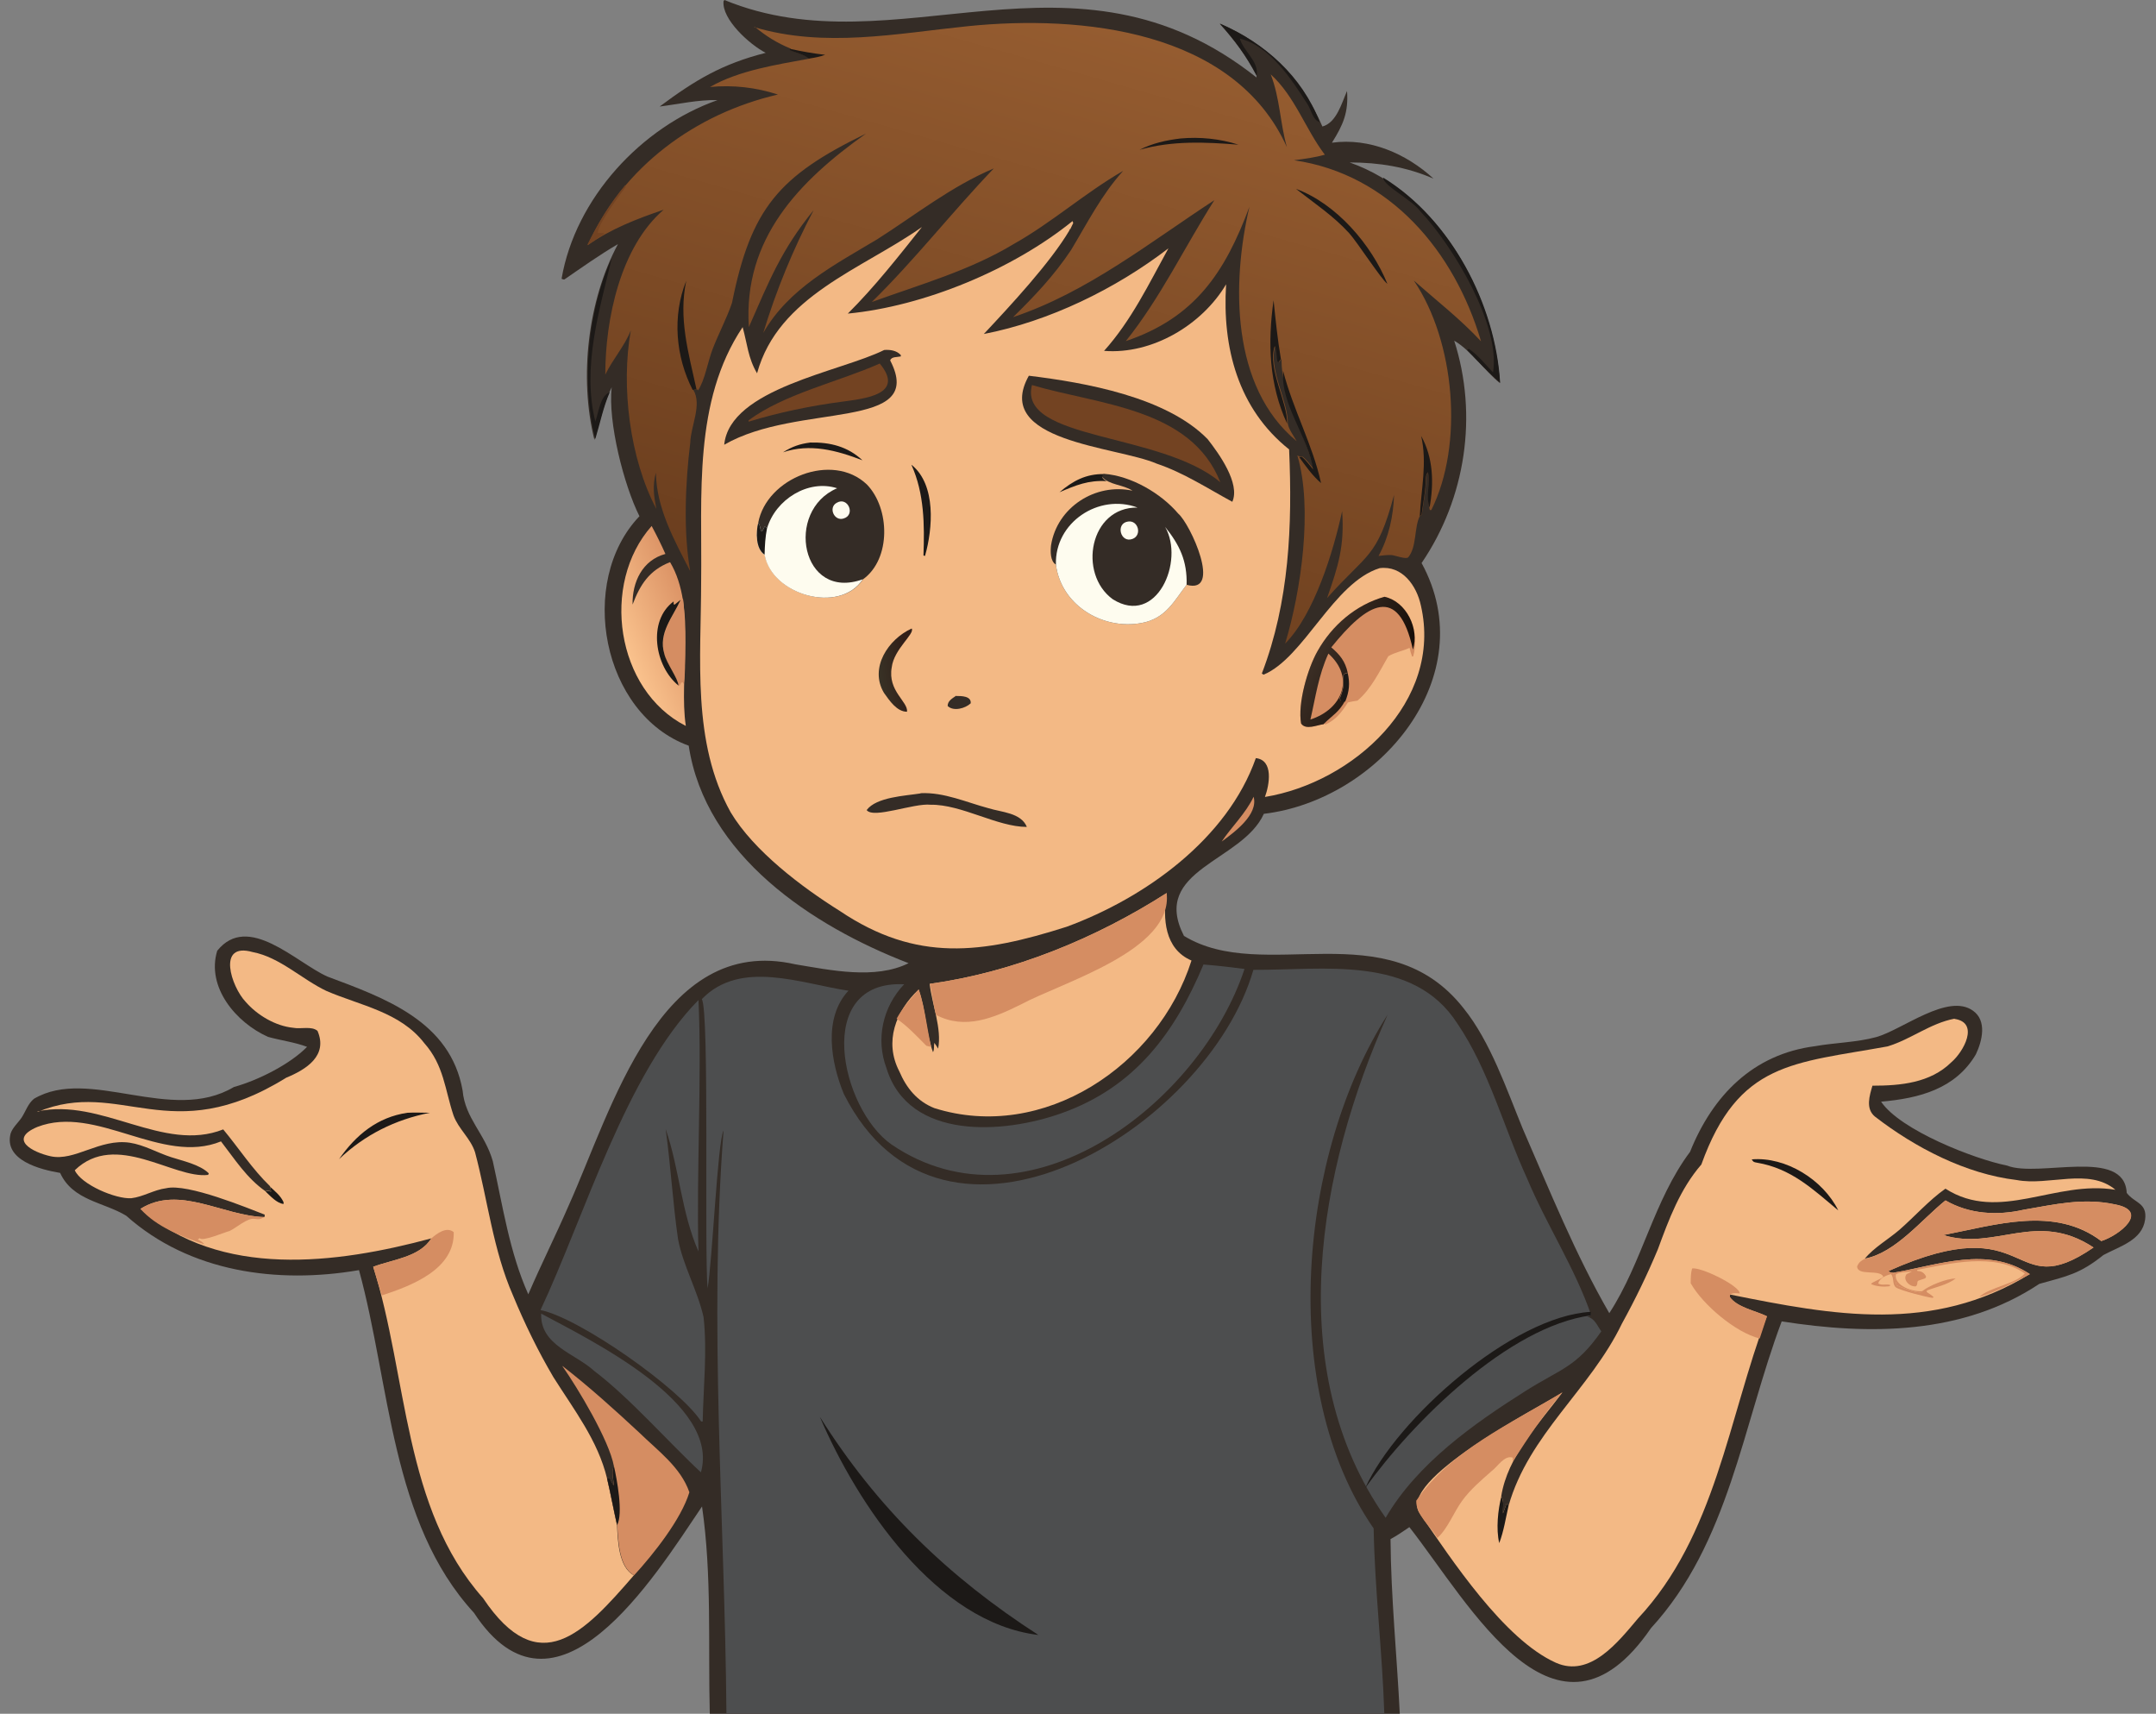 <?xml version="1.0" encoding="UTF-8"?>
<svg id="Layer_1" xmlns="http://www.w3.org/2000/svg" xmlns:xlink="http://www.w3.org/1999/xlink" version="1.1" viewBox="0 0 971.7 772.2">
  <rect x="0" y="0" width="971.7" height="772.2" fill="#808080" stroke="none"/>
  <!-- Generator: Adobe Illustrator 29.1.0, SVG Export Plug-In . SVG Version: 2.1.0 Build 142)  -->
  <defs>
    <style>
      .st0 {
        fill: #d58d62;
      }

      .st1 {
        fill: url(#linear-gradient2);
      }

      .st2 {
        fill: url(#linear-gradient1);
      }

      .st3 {
        fill: url(#linear-gradient3);
      }

      .st4 {
        fill: #342c26;
      }

      .st5 {
        fill: #fefcef;
      }

      .st6 {
        fill: url(#linear-gradient);
      }

      .st7 {
        fill: #f3b985;
      }

      .st8 {
        fill: #1c1917;
      }

      .st9 {
        fill: #734322;
      }

      .st10 {
        fill: #4d4e4f;
      }
    </style>
    <linearGradient id="linear-gradient" x1="625.3" y1="718.3" x2="594.9" y2="733.7" gradientTransform="translate(0 1026) scale(1 -1)" gradientUnits="userSpaceOnUse">
      <stop offset="0" stop-color="#180f09"/>
      <stop offset="1" stop-color="#3b2e25"/>
    </linearGradient>
    <linearGradient id="linear-gradient1" x1="409.2" y1="724" x2="396.6" y2="722.5" gradientTransform="translate(0 1026) scale(1 -1)" gradientUnits="userSpaceOnUse">
      <stop offset="0" stop-color="#301e18"/>
      <stop offset="1" stop-color="#383125"/>
    </linearGradient>
    <linearGradient id="linear-gradient2" x1="423.3" y1="743.3" x2="500.4" y2="1013.3" gradientTransform="translate(0 1026) scale(1 -1)" gradientUnits="userSpaceOnUse">
      <stop offset="0" stop-color="#6b3e1e"/>
      <stop offset="1" stop-color="#955c30"/>
    </linearGradient>
    <linearGradient id="linear-gradient3" x1="311.8" y1="748.4" x2="281.8" y2="735.5" gradientTransform="translate(0 1026) scale(1 -1)" gradientUnits="userSpaceOnUse">
      <stop offset="0" stop-color="#dd9567"/>
      <stop offset="1" stop-color="#f9c18c"/>
    </linearGradient>
  </defs>
  <path class="st4" d="M326.5,0c77.5,31.9,157.3-30.6,239.8,34.9v-.8c-4.6-8.9-9.8-15.9-16.6-23.4,21.4,8.8,37.1,25.1,46.3,46.3,6.4-1.7,8.7-10.6,11.1-16,.7,9.6-1.7,15.2-6.8,23.3,16.9-2.3,33.5,4.9,45.8,16.2-12.2-5.3-24.6-7.3-37.8-7.3,39.7,14,65,58.9,67.7,99.4-7.2-5.8-12.7-14.4-20.6-19.1,10.8,33.6,5.2,71-14.7,100.2,27.9,51-19.1,106.8-71.1,113-9.7,21.6-51.3,25.1-36,55,36,22,91.6-11.3,126.1,32.7,12,14.9,19.3,36.4,26.6,54.2,12.2,28,23.7,56.6,39,83.1,14.9-22.9,20-50.8,36.4-72.7,10.2-25.4,28.4-44,56.3-47.6,9-1.6,18.8-1.7,27.6-4.1,11.8-3.3,32.3-20,43.6-11.9,6.4,4.5,4.2,13.6,1.3,19.7-9.2,15.6-25.6,19.8-42.7,21.3,8.7,12.9,42.2,25.9,56.8,28.8,14,5.6,52.9-8.4,53.9,12.3,3.6,4.7,9.3,4.4,8.3,12-1.3,9.4-11.6,12.1-18.8,16-10.6,8.5-16.3,9.5-28.9,13-34.6,23-76.5,23.1-116.1,16.9-17.6,46.8-23.8,100-58.9,138.2-42.6,62.1-81.4-10.4-108.9-45.5-2.8,1.9-5.5,3.8-8.5,5.4.2,26.4,2.9,52.7,4.2,79.1h-311c-.8-31.2,1-62.8-3.5-93.8-21.7,32.2-66.1,103.9-102.8,47.9-37.5-40.8-37.7-103-51.8-154.4-36.7,6.3-76.3,1-104.9-24.5-10.2-6.2-24.1-6.8-29.8-19.3-8.9-1.5-25.5-5.7-22.3-17.8.9-2.7,3.4-4.8,5-7.2,1.8-2.8,2.8-6.2,5.5-8.4,24.9-14.7,61.9,11.5,90.1-5.3,10.8-3,25.1-10.1,33-18.1-5.5-2.1-11.9-2.9-17.6-4.5-14.4-6.4-27.9-22.4-22.9-38.8,13.9-17.3,35.4,5.2,49.6,11.6,25.9,9.7,55.5,20.1,61,51.4,1.1,12.5,10.1,19.4,13.6,31.8,4.5,20.2,7.5,41,16,60,5.8-13.5,12.4-26.6,18.2-40,19.4-43,41-122.6,102.1-108.7,15.8,2.6,36,7,51.1-.5-43.6-16.8-91.6-48.6-99.1-98-39.1-14.2-50.4-73.9-22.2-103.4-7-13.9-14.3-42.5-12.5-58.1-3.8,7.6-5.3,15.6-7.8,23.7-7-28-3-62.8,10.6-88.2-8.4,4.9-16.1,10.4-24.1,15.9-.8,0-.3.1-1.3-.3,6.2-36.2,35.9-68.4,70.3-80.5-8.8-.2-17.4,1.8-26.1,2.9,16.1-12,28.2-19.2,47.8-24.2-7.1-3.6-19.9-15.1-19-23.3Z"/>
  <path class="st10" d="M564.8,437c31.6.2,72.2-6.9,92.1,24.3,14.2,20.9,20.9,47,31.4,69.8,8.7,20.8,21.5,40.2,28.8,61.4-.6.4-.9.6-1.7.7,3.5,1.1,4.3,3.9,6.3,6.7-11.3,16.2-18,16.7-33.9,26.7-23.6,14.9-49,32.8-63.3,57.3-46.9-66.5-30.3-157.2.9-226.7-39.9,62.2-49.9,168.5-6.3,231.5.5,27.8,3.9,55.5,4.8,83.4h-296.5c-.7-87.4-8-175.5-1.3-262.7-2.7,4.8-5.1,59.9-7.2,71.1-1.5-17,.9-124.9-2.6-130.3,17.5-18.1,45-6.9,66.1-3.8-11.5,12.3-7.9,32.4-2.1,46.5,44.6,88.5,163.9,15.8,184.6-55.9Z"/>
  <path class="st8" d="M615.3,670.5c14.1-31.2,66.4-77.5,101.7-79.4v1.6c-37.1,5-80.3,47.9-101.7,77.8Z"/>
  <path class="st8" d="M369.5,638.4c25.7,40.9,57.7,72,98.5,98.3-46-5.5-81.6-58.8-98.5-98.3Z"/>
  <path class="st8" d="M623.5,80.1c30.5,18.8,50.5,57,52.6,92.4-5.2-4.7-10.1-9.7-14.9-14.8l.8-.5c3.9,2.5,7.6,7.2,10.9,10.6,3.5-21.2-18.1-57.1-32.7-72.5-3.7-5.2-16.5-11.5-16.8-15.1Z"/>
  <path class="st8" d="M275.7,116.4c-5.5,23.4-13.5,48.9-7.4,73.5,1.6-4.1,2-11.3,6.5-13.2-3,7-4.3,13.9-6.5,21.1-6.4-25.3-3.5-57.7,7.4-81.4Z"/>
  <path class="st8" d="M549.8,10.6c20.2,8.8,36.9,23.5,45,44.4-3.3-.9-3.9-6-5.8-8.5-7-10.9-16.8-25.9-30.2-29.1,1.6,5.7,8.6,10.2,7.6,16.6-4.7-8.9-9.9-15.9-16.6-23.4Z"/>
  <path class="st7" d="M483.4,99.7l.3.8-1.4,2.9-.5-.2.3.4c-8.7,14.8-26.9,34.3-38.7,46.9,29.4-5.7,59.4-20.3,83.2-38.6-8.8,16-16.7,32.5-29,46.2,21.6,1.7,44.1-11.6,55-30-1.8,28.5,5.4,56.1,28.4,74.4,1.5,34.3.1,68.7-12.3,101l.8.5c18.2-7.6,31.4-41.5,52.3-48,10.2-1.3,16.7,7.9,18.6,16.9,9.9,43.2-30.6,79.7-70.3,86.2,2-5.4,4-16.6-4.1-17.5-12.8,36.4-49.9,63-85.3,76-38,12.1-67.6,16.2-102.3-7.2-17.1-10.7-38.7-27-49.1-44.4-17.6-31.6-13.3-69.4-13.3-104.2.5-38.5-3.7-80.9,18.7-114.4,2.1,7.5,2.4,13.9,6.5,20.8,9.6-35,47.4-46.9,74.3-65.9-10.5,13.2-21.4,27.1-33.4,39,34.4-3.3,74.4-19.9,101.3-41.7Z"/>
  <path class="st4" d="M497.6,213.5c12.1.9,25.6,8.7,33.4,17.9,5.4,4.5,20.1,36.6,3.8,32.1-5.5,7.1-8.9,14.2-18.4,16.8-18,4.5-38.1-6.9-40.5-25.9-2.6-1.5-2.5-6-2.2-8.7,2.7-17.1,20-28.2,36.7-24.6-4.2-2.8-10.5-2.5-13.8-6.3l.9-1.3Z"/>
  <path class="st5" d="M475.9,254.4c-.6-19,19.3-32.2,36.8-25.7-21.6-.3-27,29.8-11.2,41.3,19.8,12.5,32.5-17.2,23.6-32.6,6.6,8.2,10,15.4,9.7,26.1-5.5,7.1-8.9,14.2-18.4,16.8-18,4.5-38.1-6.9-40.5-25.9Z"/>
  <path class="st5" d="M508.4,235c4.6-.7,6.4,6.1,2.1,7.8-5.5,2.2-7.9-7-2.1-7.8Z"/>
  <path class="st4" d="M341.7,235.7c3.7-20.4,33.5-32.2,49-17.4,10.4,10.7,11,33.5-1.7,42.7-10.6,16-41.2,7-44.3-11-4.1-2.6-3.9-10.2-2.9-14.3Z"/>
  <path class="st5" d="M345.7,238.1c3.8-13,18.5-22.3,31.6-18.1-23.8,10.1-16.2,51.1,11.6,41-10.6,16-41.2,7-44.3-11-4.1-2.6-3.9-10.2-2.9-14.3,1.3,1.2.7,3.6,1.8,3.8l1.1-2.2c1,.5.7.2,1.1.7Z"/>
  <path class="st8" d="M341.7,235.7c1.3,1.2.7,3.6,1.8,3.8l1.1-2.2c1,.5.7.2,1.1.7-.8,4-1,7.8-1.1,11.9-4.1-2.6-3.9-10.2-2.9-14.3Z"/>
  <path class="st5" d="M377.2,226.5c4.9-2.8,8.5,5.4,3.1,7.1-4.3,1.5-7.2-5-3.1-7.1Z"/>
  <path class="st4" d="M463.7,169.3c25.5,3.1,62.1,9.6,80.6,28.6,5,6.4,14.8,19.9,11.1,28.2-11.1-6-21.9-13.1-34.1-17.2-18-7.8-74.3-9.8-57.6-39.6Z"/>
  <path class="st9" d="M465.1,173.5c29.9,8.9,71.7,10.2,84.9,43.8-26.9-22.7-91.3-18.7-84.9-43.8Z"/>
  <path class="st0" d="M596.6,326.3c-3.1.4-8.1,2.8-10.2-.3-1.6-9,2.9-24.7,7.4-32.6,6.5-11.6,17.3-20.9,30.2-24.5,11.3,2.6,15.9,16.8,12.9,26.9h-.5c-.5-1.3-.8-2.5-1.1-3.9-3.1,1.5-6.6,2-9.6,3.8-4,6.9-7.8,14.9-13.9,20-1.5.2-2.9.5-4.3.8-2.6,4.1-5.3,7.8-10,9.9l-.8-.2Z"/>
  <path class="st6" d="M596.6,326.3c-3.1.4-8.1,2.8-10.2-.3-1.6-9,2.9-24.7,7.4-32.6,6.5-11.6,17.3-20.9,30.2-24.5,9.9,2.2,15.8,14.5,12.8,23.8-6.5-29.7-20.7-21-36.8-1,3.9,3.3,6.3,6.3,7.4,11.4-1.3.4-1.4.2-2.1,1.4.4,4,0,6.5-1.6,10.2l.7,1.1h1.8c-2.7,5.1-5.9,6.7-9.6,10.4Z"/>
  <path class="st0" d="M598.7,294.5c12.2,10.9,6.2,25.1-8.1,29.7,2.4-10.4,3.6-19.8,8.1-29.7Z"/>
  <path class="st8" d="M605.3,304.6c.7-1.2.8-1,2.1-1.4,1.1,4.7.7,8.4-1.1,12.9h-1.8c0-.1-.7-1.3-.7-1.3,1.6-3.7,2-6.2,1.6-10.2Z"/>
  <path class="st4" d="M398.5,157.7c2.7-.2,5.6.2,7.5,2.3v.6c-1.7.4-4.2,0-4.8,1.8,16.6,32-41.5,18.7-74.8,38,2.5-25.4,52.5-32.9,72.1-42.7Z"/>
  <path class="st9" d="M396.5,163.8c11.6,14-6.8,15.8-17,17.2-13.9,1.8-28.8,4.9-42.1,9v-.6c15.9-11.9,41-17.5,59.1-25.6Z"/>
  <path class="st4" d="M414.9,357.4c10.6-.5,20.6,4.1,30.7,6.8,5.8,1.8,14.6,2,17.2,8.4-13.4,0-29.4-10.2-43.4-10-7.6-.8-25.8,6.5-28.8,2.4,4.4-5.9,17.4-6.4,24.3-7.5Z"/>
  <path class="st2" d="M410.9,283.2c1.5,2.4-8,9.2-9,17.5-1.9,10.7,7.4,15.4,6.9,20-4.6,0-7.9-5-10.4-8.5-6.7-11.2,1.9-24.2,12.5-29Z"/>
  <path class="st8" d="M410.9,209.5c11.1,9,9.5,28.7,6,41l-.7-.2c.5-13.8.4-27.9-5.4-40.8Z"/>
  <path class="st8" d="M365.2,199.4c8.9-.2,16.9,1.8,23.5,8-11.7-4.5-23.6-7.7-35.8-3.6,4.1-2.6,7.6-3.8,12.3-4.4Z"/>
  <path class="st4" d="M431,313.6c2.3,0,6.8,0,6.5,3.3-2.4,2.3-7.8,3.8-10.4,1.2,0-2.3,2.1-3.4,3.8-4.6Z"/>
  <path class="st8" d="M477.5,221.8c6.1-5.2,12-8.3,20.1-8.2l-.9,1.3c.5,1.1,1.1,1.3,2.1,1.9-8.3-.5-13.8,1.8-21.3,5Z"/>
  <path class="st1" d="M339.8,12.2c31.8,9.5,64.2,2.9,96.4-.4,51.1-5.2,120,1.7,143.8,54.5-3.1-10.9-3.1-22-7.3-32.8,11,10,15.7,24.8,24.4,36.2-4.6,1.3-9.2,1.9-13.9,2.5,43.3,6.3,72.4,41.2,84.3,81.6-9.4-10.1-20-18.3-30.3-27.4,18.6,27.4,22.6,73.9,7.9,103.4h-.7c-1.4-5.4.1-11.3-.7-17-.8.7-.9,1.8-1,2.8,0,5.5-1.2,10.8-1.9,16.3-.8.6-.4.5-.9.6-2.6,5.2-1.3,13.9-5.2,18.6-.9,1.1-6-.9-7.6-1-1.9-.1-3.9.2-5.8.4,4.6-8.3,6.7-18,7-27.5-7.7,28.8-12.1,26.1-30.2,46.5,5.1-14.6,7.9-23.4,6.8-39.2-3.9,18-12.5,46.4-25.7,59.7,7.2-23.6,12.6-61.1,5.5-84.8.6.4,1.7.7,2.4.6,2,1.5,3.4,3.6,5,5.6-4-17-14.7-31.7-14.5-49.7l-1,1.4-.6-.3c-.3-1.4-.4-6.3-1.2-6.9-3.4,9.9,5.9,25.3,5.6,34.9.3,2.5,2.8,5.8,4,8-29.7-24.5-29.3-71.3-21.3-105.6-11,29.6-24.6,50-55.7,60.5,15.7-19.6,26.5-42.4,39.9-63.5-29.1,19-57.2,41.5-90.7,52.7,9.7-9.5,18.5-18.8,26.1-30.2,7.4-12.3,13.8-25,23.5-35.7-17.2,9.9-32.1,23.3-49.4,33-19.9,12-42.2,18.2-63.9,26.1,19.4-19,36.2-40.6,55-60.2-19.2,8.1-35.1,20.8-52.5,31.9-19.2,11.5-39.9,22.1-51.4,42.2,5.8-19.1,13.4-37.6,22.7-55.3-14.6,17.9-20.1,32-29.2,52.7-2.6-39.8,22.6-65.8,52.8-87.2-39.3,19.1-51.8,33.6-60.4,76.3-2.4,7.1-6.1,13.9-8.8,21-2,5.2-3.5,14.1-6.5,18.4l-.4-.5-1.7.3c4,6.8-1.2,16.2-1.4,23.8-2.2,17.7-3.2,40.4,0,57.9-7.2-14-15.2-28.2-15.5-44.4-1.6,6-.9,10.4.2,16.3-12-22.7-16-55.2-11.5-80.4-2.9,7.2-8.1,12.9-11.5,19.9,0-24.8,6.7-57.4,26.3-74.3-11.8,4-24,8.7-34.2,16,15.8-35.3,48.5-59.3,85.7-67.9-9.8-3.2-20.3-4.4-30.6-3.4,13-7.5,30.3-10.1,44.9-12.8-2.7-2.1-5.6-2.4-8.6-3.8v-.7c-6.2-2.6-10.9-5.5-16.1-9.8Z"/>
  <path class="st8" d="M309.3,126.5c-3.6,16.9,1,32.4,4.6,48.9l-1.7.3c-7.7-14.9-9.3-33.4-2.9-49.2Z"/>
  <path class="st8" d="M574,135.3c.9,8.9,1.8,17.7,3.3,26.5l-1,1.4-.6-.3c-.3-1.4-.4-6.3-1.2-6.9-3.4,9.9,5.9,25.3,5.6,34.9-8.2-17.7-8.8-36.6-6.1-55.6Z"/>
  <path class="st8" d="M578.3,167.1c4.4,17.3,13.3,33.2,17.1,50.6-3.9-3.4-6.9-7.6-9.9-11.8h1.3c2,1.6,3.4,3.7,5,5.6-2.2-14.7-14.8-29.4-13.5-44.4Z"/>
  <path class="st8" d="M639.9,232.5c.6-12.1,3.4-24,.6-36.1,5.5,9.9,5.8,21.3,3.8,32.3-1.8-4.8.3-10.7-.7-15.9-.8.7-.9,1.8-1,2.8,0,5.5-1.2,10.8-1.9,16.3-.8.6-.4.5-.9.6Z"/>
  <path class="st9" d="M281.8,83.4l.2.8c-2.9,3.9-12.4,16.5-12.6,20.8.8,0,1.6,0,2.4,0l.7.3-7.9,5.2c4.8-9.7,10.2-18.8,17.2-27.1Z"/>
  <path class="st8" d="M356.1,22c5.3,1.2,10.5,2.1,15.8,2.7-2.4.9-4.8,1.3-7.3,1.7-2.7-2.1-5.6-2.4-8.6-3.8v-.7Z"/>
  <path class="st8" d="M584.1,85.1c18.2,6.7,34,25.1,41.2,42.8-2.6-1.8-13.6-18.8-17.2-22.8-7.1-7.8-15.7-13.5-24-20Z"/>
  <path class="st8" d="M532,62.4c8.8-.8,17.8.1,26.2,2.8-14.9-1.2-29.9-1.9-44.6,2.3,5.9-3,11.9-4.3,18.4-5.1Z"/>
  <path class="st7" d="M880.9,459.1c11.4,1.7,4,14.9-1.4,19.5-9.5,9.4-23,10.6-35.6,10.6-1.3,4.5-3.2,10.3,1.1,13.9,18.1,14,41,25.9,63.9,28.6,14.4,2.8,32.5-5.7,44.5,4.4-27.2-4.5-52.4,15-76.6-.5-7.4,5.2-13.9,12.6-20.8,18.6-4.9,4.2-11.5,8-15.5,12.9,13.8-2.6,25.6-17.6,36.3-26.2,10.7,6.2,23.3,6.9,35.2,4.2,14.1-2.4,26.9-5.5,41.2-2.4,15.9,3,1.8,14-6.2,16.5-21.2-16-47.7-7.2-71.2-2.7,23.4,7.3,42-11.4,67.7,5.6-38.2,26.2-26.8-18.8-92.4,10.6.8.8,1,.6,2.1.8,20.6-3.5,42.3-12.2,61.6.6-44,26.9-88.5,18.6-135.1,9.2l-.2,1c3.2,4.8,11.8,6.3,16.8,8.8-17.4,46.2-23.1,98.8-58.1,136.2-8.9,10.5-21.5,26.8-37,19.9-23.4-10.5-47-46.5-61.4-67.4-10.1-14.9,52.7-47.1,64.3-54.3-10.7,14.3-24.6,28.6-27.5,46.7,1.4,1.9.7,5.4.8,7.7.5-1.5,1.1-2.9,1.6-4.4h.5s.4,1,.4,1c9.1-32.2,36.8-52.4,51.1-82.1,6-10.9,11.4-22,16.2-33.5,5-13.6,10-27.1,19.6-38.2,16.7-46.4,41.5-45.5,83.9-53.2,10.6-3.2,19.2-10.4,30.2-12.5Z"/>
  <path class="st0" d="M876.9,540.9c10.7,6.2,23.3,6.9,35.2,4.2,14.1-2.4,26.9-5.5,41.2-2.4,15.9,3,1.8,14-6.2,16.5-21.2-16-47.7-7.2-71.2-2.7,23.4,7.3,42-11.4,67.7,5.6-38.2,26.2-26.8-18.8-92.4,10.6.8.8,1,.6,2.1.8.6,1.9,1.1,3.8,1.5,5.7,2.6.9,8.9,3.8,11.5,3v-.4c3-2.5,11.2-5.8,15.1-5.7-3.9,2.9-8.6,3.7-13,5.4v.7c1.1.7,2.2,1.4,3.1,2.3l-.5.3c-2.8-.3-14.4-3.3-16.5-4.7-1.8-1.5-.7-4.2-2.2-6-2.2.5-5.2,1.8-5.8,4.2,1.8,1.1,3.8,0,5.6.8l-.7.5c-2.7.3-5.6.1-8.1-1,0-.8,4.5-2.2,5.5-3.3-1.4-3.6-11.7-.1-11.8-4.7.9-2,1.6-2.3,3.4-3.4,13.8-2.6,25.6-17.6,36.3-26.2Z"/>
  <path class="st0" d="M704.1,627.5c-8.4,9.8-15.4,20.3-22.3,31.1v-1.8c-3.8-1.3-6.9,4.2-9.6,6.1-4.6,4.1-9.5,8.2-13.2,13.3-3.8,5.2-6.5,12.6-11.2,16.8-3.1-5.3-9.7-10.4-9.5-16.8,15.5-22.7,42.8-34.8,65.8-48.8Z"/>
  <path class="st0" d="M762,578.3c0-2.3,0-4.5.6-6.7,3.4-1,21.4,7.6,21.5,11.2-1.6-.1-3-.4-4.3.5l-.2,1c3.2,4.8,11.8,6.3,16.8,8.8l-3.3,10c-10.8-2.6-25.6-15.2-31-24.7Z"/>
  <path class="st0" d="M853.3,573.5c20.6-3.5,42.3-12.2,61.6.6-7.4,3.9-14.9,7.9-22.9,10.3,4.7-4.4,16.6-5.9,20.6-10.6-14-9.5-33.5-4.5-48.6-1.6l.2.5c1.8,0,3.2.9,3.9,2.6l-.4.7c-.9.3-1.8.6-2.7.9-1.5.4-.3,1.6-1.5,2.7-2.7.4-6.2-2.9-4.2-5.5.8-.4,1.6-.7,2.4-1.2h.1c-1.9.3-6,.2-7.4,1.4-.7,5.2,8,7.9,12,7.5v.4c-2.6.8-9-2.1-11.6-3-.5-1.9-1-3.8-1.5-5.7Z"/>
  <path class="st8" d="M676.6,674.2c1.4,1.9.7,5.4.8,7.7.5-1.5,1.1-2.9,1.6-4.4h.5s.4,1,.4,1c-1.3,5.6-2.1,11.3-4.2,16.8-1.5-6.4-.6-14.9,1-21.2Z"/>
  <path class="st8" d="M789.5,522.4c15.4-1.3,32.2,9.2,39,23-11.5-9.6-21.2-18.9-36.6-21.5-1.5-.3-1.6-.2-2.4-1.5Z"/>
  <path class="st7" d="M17,501c37.5-15.5,59.4,17.2,112-15.4,9-3.7,18.9-9.9,14.1-21.1-2.7-2.3-7.5-.7-11-1.4-8-.8-16.2-5.7-21.4-11.7-6.4-6.7-13.2-27.1,3.2-22.4,12.2,2.3,22.2,12.3,33.2,17.5,15.3,6.6,33.3,9.5,44.1,23.5,8.9,10,9.3,21,13.2,32.6,2.2,6.1,7.7,10.3,9.7,16.6,5.7,21.4,8.1,44,17.1,64.5,5.2,12.6,11.3,25.1,18.2,36.8,9.2,14.6,20.1,28.6,24.2,45.7,1.6,7,2.9,14,4.5,21,.3,6.8.7,19.1,7.6,22.6-22.5,26-42.8,47.9-68,10.3-36-40.5-33.9-99.9-49.5-149.3,8.7-3.3,20.9-4.3,26.2-12.8-42.7,11.5-95.1,18.3-131.1-13.3,17.5-10.9,36.8,3.1,55.8,3.7.3-.5.1-.2.2-1.1-7.6-2.9-34.7-14.2-44.4-11.9-5.5.7-10.4,3.9-15.7,4.5-6.9.5-22.6-6.1-25.5-12.6,18.5-17.9,44.5,4,60.1,2.1l.3-.7c-4-4-11.8-5.6-17-7.3-6.2-2-12.1-5.5-18.6-6.5-13.6-2-24.8,8.5-35.7,6.1-8.1-1.8-19.2-7.6-6-13.2,26.6-10.3,56.1,17.4,82.8,6.5,6.2,8,11.6,16.6,20.1,22.5.9-.5,1.5-.1,2.5,0l-.5-2.3c-8-7.7-14.1-17.2-21.1-25.6-27,10.7-54.9-14.4-83.7-8.1Z"/>
  <path class="st0" d="M63.3,544.7c17.5-10.9,36.8,3.1,55.8,3.7-1.8,1-2.3,1.1-4.4.8-3.3-.5-8.2,4.1-11.3,5.5-1.9.4-12.2,4.9-13.4,3.2l-.9.6c1.2.6,2.2,1.1,3,2.2-10.1-3.5-21.5-7.8-28.8-16Z"/>
  <path class="st0" d="M194.4,558c2.5-2.2,6.9-5.5,10.1-2.8.4,16.8-19,24.1-32.4,28.5-1.4-4.3-2.6-8.6-3.9-12.9,8.7-3.3,20.9-4.3,26.2-12.8Z"/>
  <path class="st8" d="M121.7,534.7c2.3,2.1,4.8,4.1,6.1,7v.8c-3.2-.4-5.9-3.6-8.1-5.6.9-.5,1.5-.1,2.5,0l-.5-2.3Z"/>
  <path class="st8" d="M183.6,501.4c3.4-.2,6.7,0,10.1,0-15.6,3.1-29.3,9.9-40.9,20.9,7.7-11,17.3-18.9,30.8-20.9Z"/>
  <path class="st7" d="M419.1,443.3c37.6-5.2,74.8-20.5,106.7-40.9-1.8,11.4-1,25.2,11.2,30.4-15,47.2-66.7,82-115.9,66.5-7.8-3.1-12.6-9.1-15.8-16.6-6.9-13.3-1.6-27.1,8.7-36.8,3.3,9,3.2,19.2,6.5,28.2.7-1.4.3-2.7.6-4.2.6.8,1.2,1.7,1.7,2.6,1.8-8.9-2.8-20.1-3.8-29.2Z"/>
  <path class="st0" d="M419.1,443.3c37.6-5.2,74.8-20.5,106.7-40.9,3.1,25.8-47.1,40.2-65.7,50.2-12.1,6-25.2,11.6-38.2,4.7-1.3-4.4-1.7-9.5-2.8-14Z"/>
  <path class="st0" d="M404.1,459c2.7-4.9,6.3-9,10-13.2,2.8,8.3,3.6,17.4,5.6,25.9-.6-.1-1.6-.3-2.2-.5-4.3-4.3-8.3-8.7-13.4-12.2Z"/>
  <path class="st10" d="M314.8,450.6c1.6,33.7-1,79.2,0,113.3-7.8-17.7-8.5-37-14.8-55.2,2.3,16.5,3.2,33.2,5.6,49.7,2.3,12,8.8,23.1,11.5,35.1,1.7,15.5-.1,31.4-.4,47h-.7c-9.6-14.9-55.1-46.8-72.4-50.2,19.9-42.3,38.5-106.5,71.2-139.7Z"/>
  <path class="st10" d="M542.5,434.6c6.2.5,12.3,1.2,18.4,2-20,60.4-98,120.6-159.1,79.1-23-16.1-35.6-74.2,5.7-72.2-9.6,10.1-12.9,24.6-8,37.7,10,32.9,53.2,29.7,79.2,20.3,32.8-11.7,50.8-36.1,63.7-66.9Z"/>
  <path class="st0" d="M253.5,615.5c12.1,9.4,23.4,19.6,34.7,30.1,8.3,8.1,18.6,15.5,22.5,26.8-3.7,12.2-16.2,27.9-24.9,37.4-6.9-3.6-7.2-15.8-7.6-22.6-1.6-7-2.8-14-4.5-21,.8-.2.4-.2,1.3,0,.3,1.3.9,2.2,1.7,3.3-.2-2.7-1.3-6.4,0-8.8-2.1-11.7-16.4-35.4-23.2-45.1Z"/>
  <path class="st8" d="M273.7,666.1c.8-.2.4-.2,1.3,0,.3,1.3.9,2.2,1.7,3.3-.2-2.7-1.3-6.4,0-8.8,1.3,5.7,4.3,21.5,1.4,26.6-1.6-7-2.8-14-4.5-21Z"/>
  <path class="st3" d="M293.7,237c2.2,4.1,4.3,8.3,6.2,12.6-10.4,2.8-15,12.7-14.8,22.8,3.4-9,7.6-15.5,16.9-19.1,12.2,20.5,3.8,51.9,7.1,73.8-31.6-16.1-38.5-64.1-15.4-90.1Z"/>
  <path class="st0" d="M307.8,269.6c.9,5.1,1.6,34.2.3,38.6l-.4-.8-.7.2-.6,1.2-.6.3c-.2-3.2-5.4-10-6.4-14.3-2.7-9.4,3.8-16.5,7.3-24.2l1.1-.9Z"/>
  <path class="st8" d="M306.7,270.4c-3.5,7.7-10.1,14.9-7.3,24.2,1,4.3,6.2,11.1,6.4,14.3-10.7-8.6-14.1-29.1-2.2-37.9v1.3c.1,0,.5.1.5.1l2.6-2.1Z"/>
  <path class="st10" d="M243.9,591.9c22.7,12.2,80.8,40.4,72,71.5-14-12.9-31.9-33.4-48-45.6-8.7-8-24.5-11.6-24-25.9Z"/>
  <path class="st0" d="M565,359c2.2,8.1-8.7,16-14.4,20.2,4.2-6.3,11-12.9,14.4-20.2Z"/>
</svg>